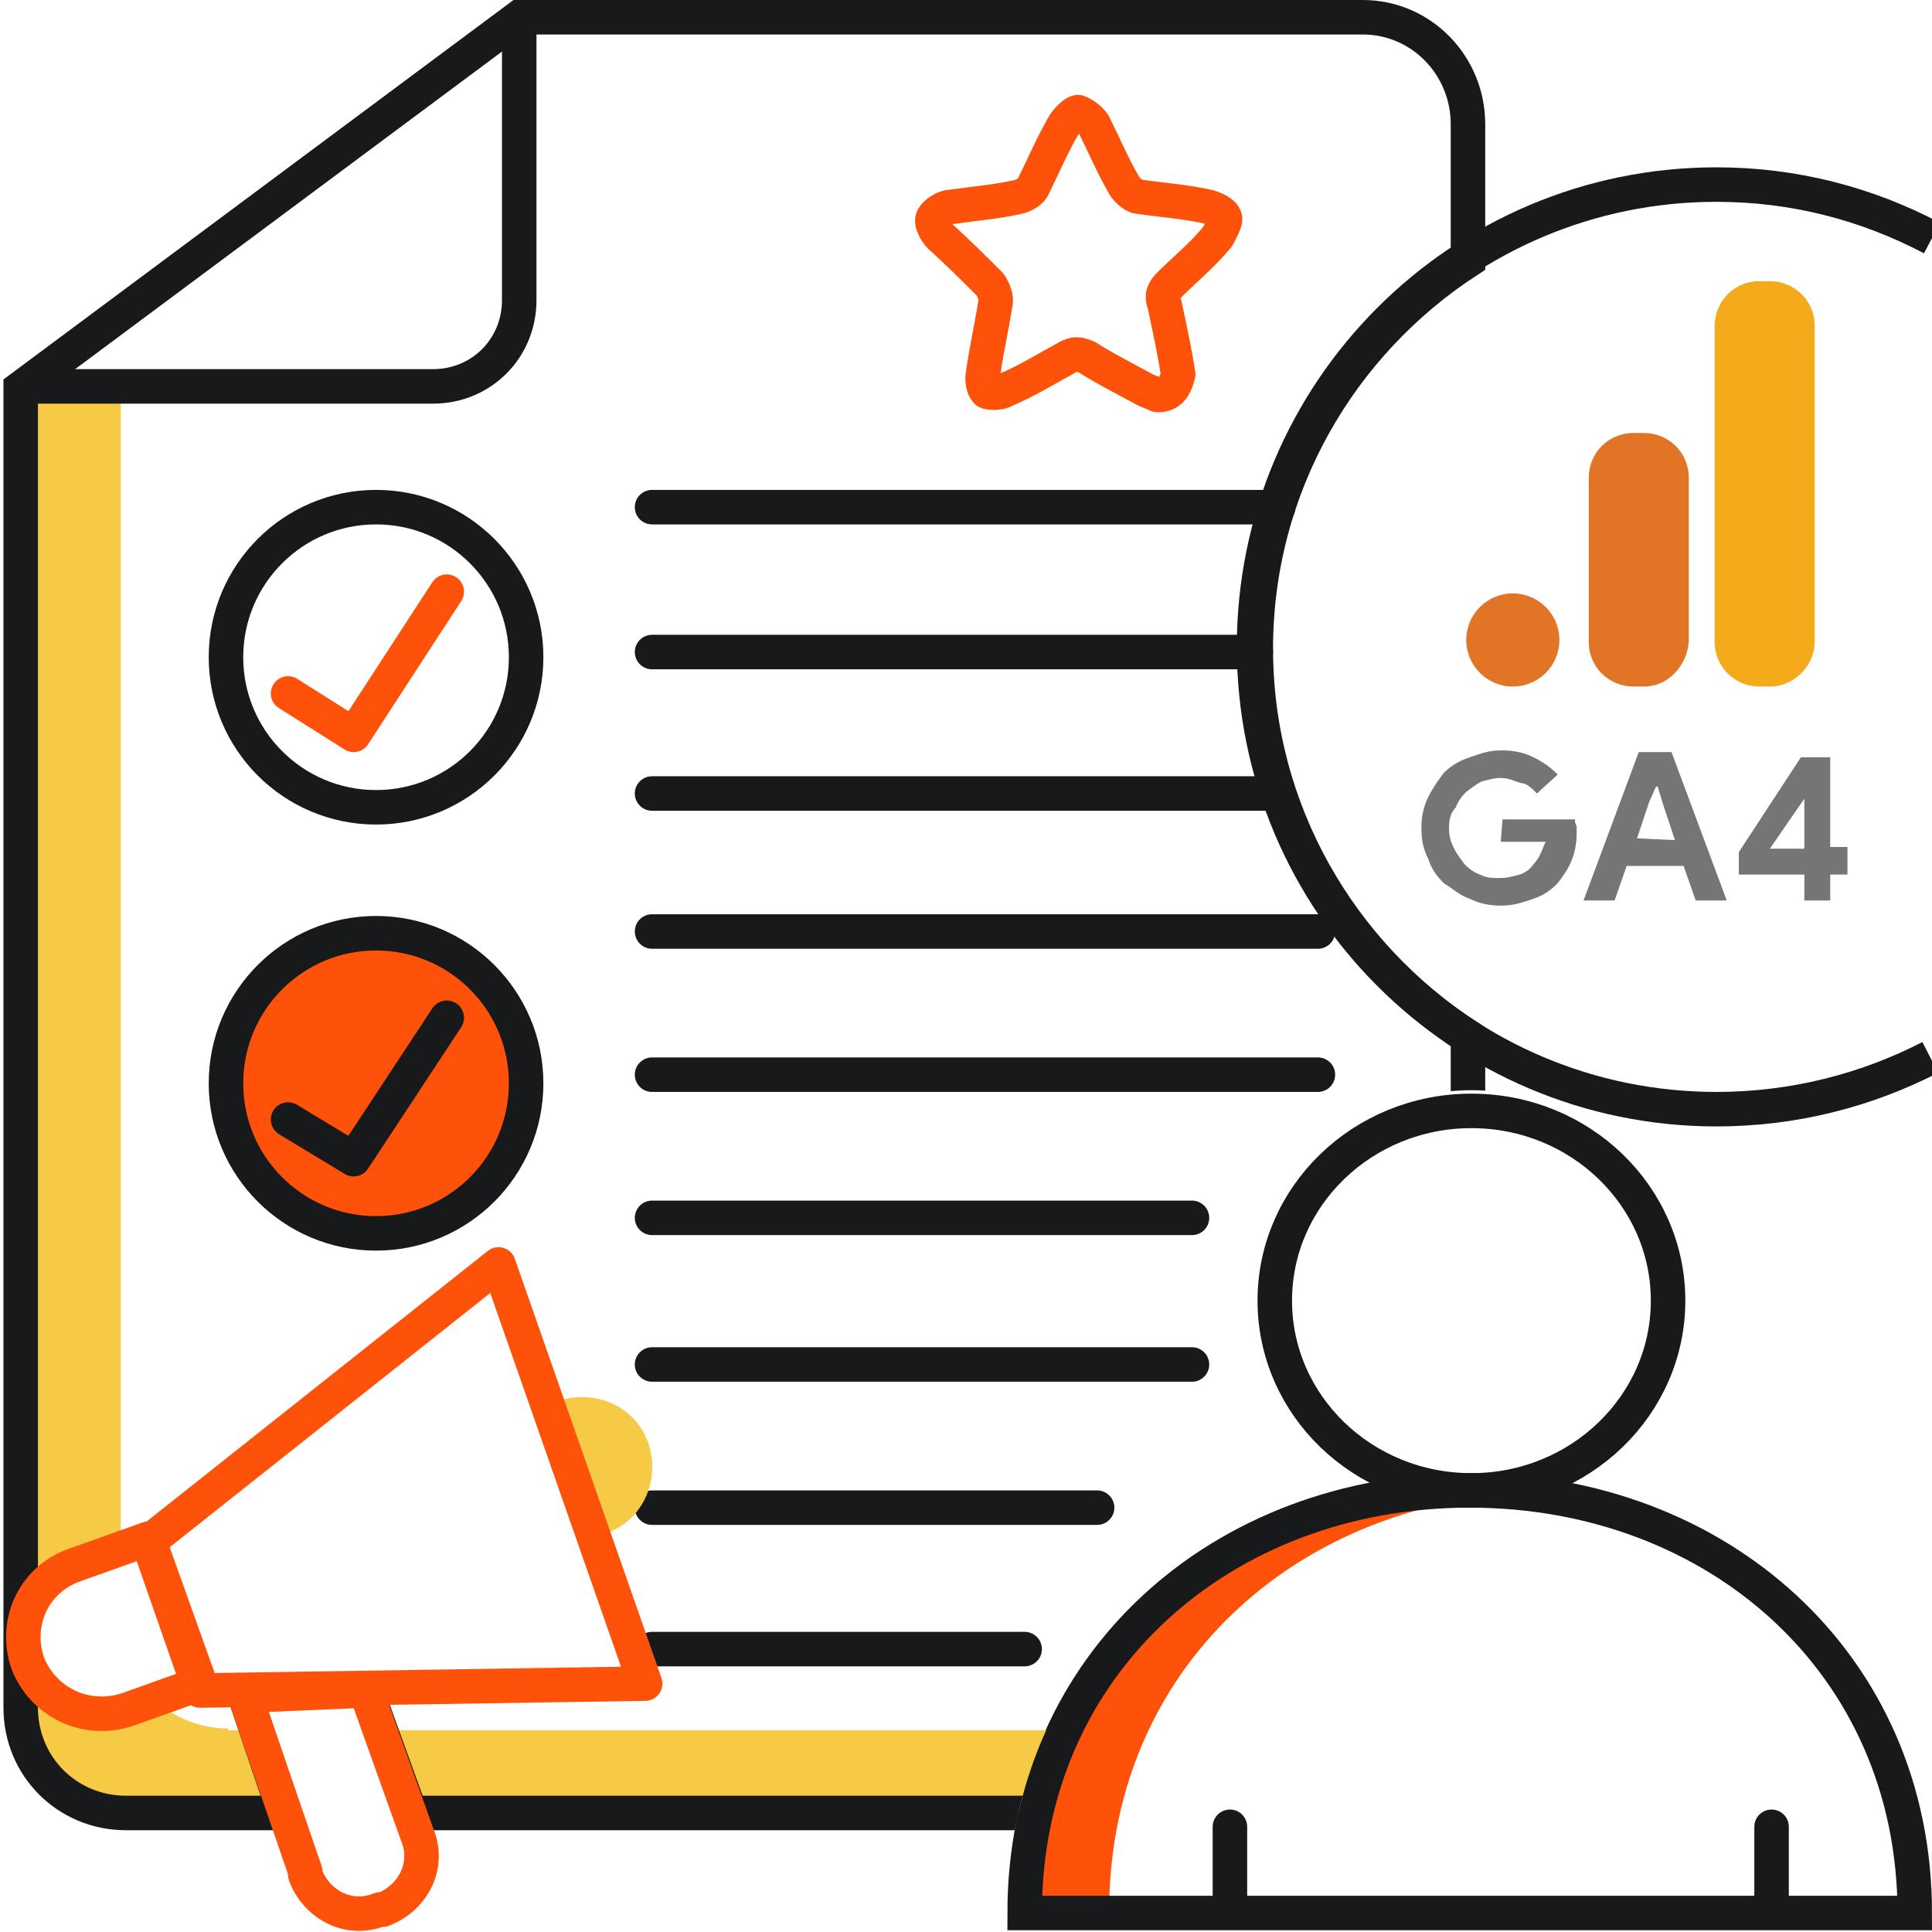 <?xml version="1.0" encoding="utf-8"?>
<!-- Generator: Adobe Illustrator 26.0.2, SVG Export Plug-In . SVG Version: 6.00 Build 0)  -->
<svg version="1.1" id="Layer_1" xmlns="http://www.w3.org/2000/svg" xmlns:xlink="http://www.w3.org/1999/xlink" x="0px" y="0px"
	 viewBox="0 0 112 112" style="enable-background:new 0 0 112 112;" xml:space="preserve">
<style type="text/css">
	.st0{fill:none;stroke:#FE520B;stroke-width:2;stroke-linecap:round;stroke-linejoin:round;stroke-miterlimit:10;}
	.st1{fill:#FE520B;}
	.st2{fill:none;stroke:#17191B;stroke-width:2;stroke-miterlimit:10;}
	.st3{fill:none;stroke:#17191B;stroke-width:2;stroke-linecap:round;stroke-miterlimit:10;}
	.st4{fill:none;stroke:#17191B;stroke-width:2;stroke-linecap:round;stroke-linejoin:round;stroke-miterlimit:10;}
	.st5{fill:#FE520B;stroke:#17191B;stroke-width:2;stroke-miterlimit:10;}
	.st6{clip-path:url(#SVGID_00000065036423987995592520000015940380052545040020_);}
	.st7{fill:#F6CA45;}
	.st8{fill:none;stroke:#FE520B;stroke-width:2;stroke-linecap:round;stroke-linejoin:round;}
	.st9{fill:#F5AA1B;}
	.st10{fill:#E27525;}
	.st11{fill:#747575;}
</style>
<g id="Layer_1_00000109030834025645778730000007209717330817053857_">
	<path class="st0" d="M67.1,22.9c-0.2-0.1-0.5-0.2-0.7-0.3c-1.1-0.6-2.3-1.2-3.4-1.9c-0.5-0.2-0.7-0.2-1.1,0
		c-1.1,0.6-2.4,1.4-3.6,1.9c-0.3,0.2-0.9,0.2-1.1,0.1C57,22.5,56.9,22,57,21.6c0.2-1.4,0.5-2.7,0.7-4c0.1-0.3-0.1-0.8-0.3-1.1
		c-1-1-1.9-1.9-2.9-2.8c-0.2-0.2-0.6-0.8-0.4-1.1c0.1-0.2,0.6-0.6,1-0.6c1.4-0.2,2.7-0.3,4-0.6c0.3-0.1,0.7-0.3,0.8-0.6
		c0.6-1.2,1.1-2.4,1.8-3.6c0.2-0.3,0.6-0.7,0.8-0.7c0.3,0.1,0.7,0.4,0.9,0.7c0.6,1.2,1.1,2.4,1.8,3.6c0.2,0.3,0.6,0.6,0.8,0.6
		c1.4,0.2,2.8,0.3,4.1,0.6c0.3,0.1,0.8,0.3,0.9,0.6c0.1,0.2-0.2,0.7-0.4,1.1c-0.9,1.1-1.9,1.9-2.8,2.8c-0.3,0.3-0.5,0.6-0.3,1.1
		c0.3,1.4,0.6,2.8,0.8,4.1C68.1,22.5,67.8,22.9,67.1,22.9z"/>
	<g>
		<path class="st1" d="M87.6,86.6c-0.8-0.1-1.6-0.1-2.4-0.1c-14.3,0-25.8,10-25.8,24.5c0,0,4.1,0,4.9,0
			C64.2,97.2,74.5,87.6,87.6,86.6z"/>
		<g>
			<path id="XMLID_00000022561057780632848030000005020259606312371386_" class="st2" d="M111,110.9c0-14.5-11.5-24.5-25.8-24.5
				s-25.8,10-25.8,24.5H111z"/>
		</g>
		<g>
			<ellipse class="st2" cx="85.3" cy="75.4" rx="11.4" ry="11"/>
			<line class="st3" x1="71.3" y1="110.8" x2="71.3" y2="105.9"/>
			<line class="st3" x1="102.7" y1="110.8" x2="102.7" y2="105.9"/>
		</g>
	</g>
	<g>
		<line class="st4" x1="37.8" y1="29.4" x2="74.1" y2="29.4"/>
		<g>
			<g>
				<circle class="st2" cx="21.8" cy="38.1" r="8.7"/>
				<polyline class="st0" points="16.7,40.2 20.5,42.6 25.9,34.3 				"/>
			</g>
			<line class="st4" x1="37.8" y1="37.8" x2="72.8" y2="37.8"/>
			<line class="st4" x1="37.8" y1="46" x2="73.9" y2="46"/>
		</g>
	</g>
	<g>
		<line class="st4" x1="37.8" y1="54" x2="76.4" y2="54"/>
		<g>
			<g>
				<circle class="st5" cx="21.8" cy="62.8" r="8.7"/>
				<polyline class="st4" points="16.7,64.9 20.5,67.2 25.9,59 				"/>
			</g>
			<line class="st4" x1="37.8" y1="62.3" x2="76.4" y2="62.3"/>
			<line class="st4" x1="37.8" y1="70.6" x2="69.1" y2="70.6"/>
		</g>
	</g>
	<g>
		<line class="st4" x1="37.8" y1="79.1" x2="69.1" y2="79.1"/>
		<g>
			<line class="st4" x1="37.8" y1="87.4" x2="63.6" y2="87.4"/>
			<line class="st4" x1="37.8" y1="95.6" x2="59.4" y2="95.6"/>
		</g>
	</g>
	<g>
		<g>
			<defs>
				<path id="SVGID_1_" d="M58.4,111.9v-1c0-12.7,8.8-22.7,21.2-25c-4-2-6.7-6-6.7-10.7c0-6.6,5.6-12,12.4-12s12.4,5.4,12.4,12
					c0,4.7-2.8,8.7-6.8,10.7c12.3,2.4,21,12.3,21,24.9v1V0H0.1v111.9H58.4z"/>
			</defs>
			<clipPath id="SVGID_00000083072717785921477580000016030365613391608979_">
				<use xlink:href="#SVGID_1_"  style="overflow:visible;"/>
			</clipPath>
			<g style="clip-path:url(#SVGID_00000083072717785921477580000016030365613391608979_);">
				<g>
					<path class="st7" d="M14.9,100.3h-1.7v-0.1c-1.7,0-3.2-0.7-4.3-1.7l-1.6,0.6c-2.4,0.8-4.9-0.4-5.9-2.7
						c-0.8-2.4,0.5-4.9,2.8-5.7l2.8-1V22.5h-5l-1-0.1V99c0,3.4,2.7,6.1,6.1,6.1h9.3L14.9,100.3z"/>
					<path class="st7" d="M22.1,100.3l1.7,4.8h55.1c2.9,0,5.4-2.1,5.9-4.8H22.1z"/>
				</g>
				<path class="st2" d="M1.2,22.4h23.9c2.8,0,5-2.2,5-5V1"/>
				<path class="st2" d="M72.8,37.6c0-9.4,4.9-17.7,12.3-22.5V7.2C85.1,3.8,82.4,1,79,1H30.1L1.2,22.5V29V99c0,3.4,2.7,6.1,6.1,6.1
					h9.2l-2.3-6.8l7-0.4l2.6,7.2H79c3.4,0,6.1-2.7,6.1-6.1V60.1C77.7,55.3,72.8,47,72.8,37.6z"/>
			</g>
		</g>
	</g>
</g>
<g>
	<path class="st7" d="M35.1,88.9c2.1-0.7,3.2-3,2.5-5.2c-0.7-2.1-3-3.2-5.2-2.5l0,0"/>
	<polygon class="st8" points="28.9,73.3 37.4,97.6 11.6,98 8.6,89.4 	"/>
	<path class="st8" d="M7.4,99.1l4.2-1.5l-3-8.4l-4.2,1.5c-2.4,0.8-3.6,3.3-2.8,5.7l0,0l0,0C2.5,98.7,5,99.9,7.4,99.1L7.4,99.1z"/>
	<path class="st8" d="M21.2,98l3,8.4c0.7,1.7-0.2,3.6-2,4.3c0,0,0,0-0.2,0l0,0c-1.7,0.7-3.6-0.2-4.3-2c0,0,0,0,0-0.2l-3.5-10.2
		L21.2,98z"/>
</g>
<g>
	<path class="st9" d="M102.6,39.8H102c-1.4,0-2.6-1.1-2.6-2.6V18.9c0-1.4,1.1-2.6,2.6-2.6h0.6c1.4,0,2.6,1.1,2.6,2.6v18.3
		C105.2,38.6,104,39.8,102.6,39.8z"/>
	<path class="st10" d="M95.3,39.8h-0.6c-1.4,0-2.6-1.1-2.6-2.6v-9.5c0-1.4,1.1-2.6,2.6-2.6h0.6c1.4,0,2.6,1.1,2.6,2.6v9.5
		C97.8,38.6,96.7,39.8,95.3,39.8z"/>
	<circle class="st10" cx="87.7" cy="37.1" r="2.7"/>
	<g>
		<g>
			<path class="st11" d="M87.1,47.5h4.2c0,0.1,0,0.2,0.1,0.4c0,0.1,0,0.3,0,0.4c0,0.6-0.1,1.1-0.3,1.6s-0.5,0.9-0.8,1.3
				c-0.4,0.4-0.8,0.7-1.4,0.9c-0.6,0.2-1.1,0.4-1.9,0.4c-0.6,0-1.2-0.1-1.8-0.4c-0.6-0.2-1-0.6-1.5-0.9c-0.4-0.4-0.7-0.8-0.9-1.4
				c-0.3-0.6-0.4-1.1-0.4-1.8c0-0.6,0.1-1.2,0.4-1.8c0.3-0.6,0.6-1,0.9-1.4c0.4-0.4,0.9-0.7,1.5-0.9s1.1-0.4,1.8-0.4
				c0.7,0,1.3,0.1,1.9,0.4c0.6,0.3,1,0.6,1.4,1L89.1,46c-0.3-0.3-0.6-0.6-0.9-0.6c-0.4-0.1-0.7-0.3-1.2-0.3c-0.4,0-0.7,0.1-1.1,0.2
				c-0.4,0.2-0.6,0.4-0.9,0.6c-0.3,0.3-0.5,0.6-0.6,0.9C84.1,47.1,84,47.5,84,48s0.1,0.8,0.3,1.2s0.4,0.6,0.6,0.9
				c0.3,0.3,0.6,0.5,0.9,0.6c0.4,0.2,0.7,0.2,1.1,0.2c0.5,0,0.8-0.1,1.2-0.2c0.3-0.1,0.6-0.3,0.8-0.6c0.2-0.2,0.3-0.4,0.4-0.6
				s0.2-0.5,0.3-0.7H87L87.1,47.5L87.1,47.5z"/>
			<path class="st11" d="M95,43.6h1.9l3.2,8.6h-1.8l-0.7-2h-3.3l-0.7,2h-1.8L95,43.6z M97.1,48.7l-0.7-2.1l-0.3-1H96l-0.4,0.9
				l-0.7,2.1L97.1,48.7L97.1,48.7z"/>
			<path class="st11" d="M104.6,52.2v-1.5h-3.8v-1.3l3.6-5.5h1.7v5.2h1v1.6h-1v1.5H104.6z M104.6,46.3L104.6,46.3l-2,2.9h2
				C104.6,49.2,104.6,46.3,104.6,46.3z"/>
		</g>
	</g>
</g>
<path class="st2" d="M111.9,61.3c-3.7,1.9-7.9,3-12.4,3c-14.8,0-26.8-12-26.8-26.8s12-26.8,26.8-26.8c4.5,0,8.7,1.1,12.5,3.1"/>
</svg>
